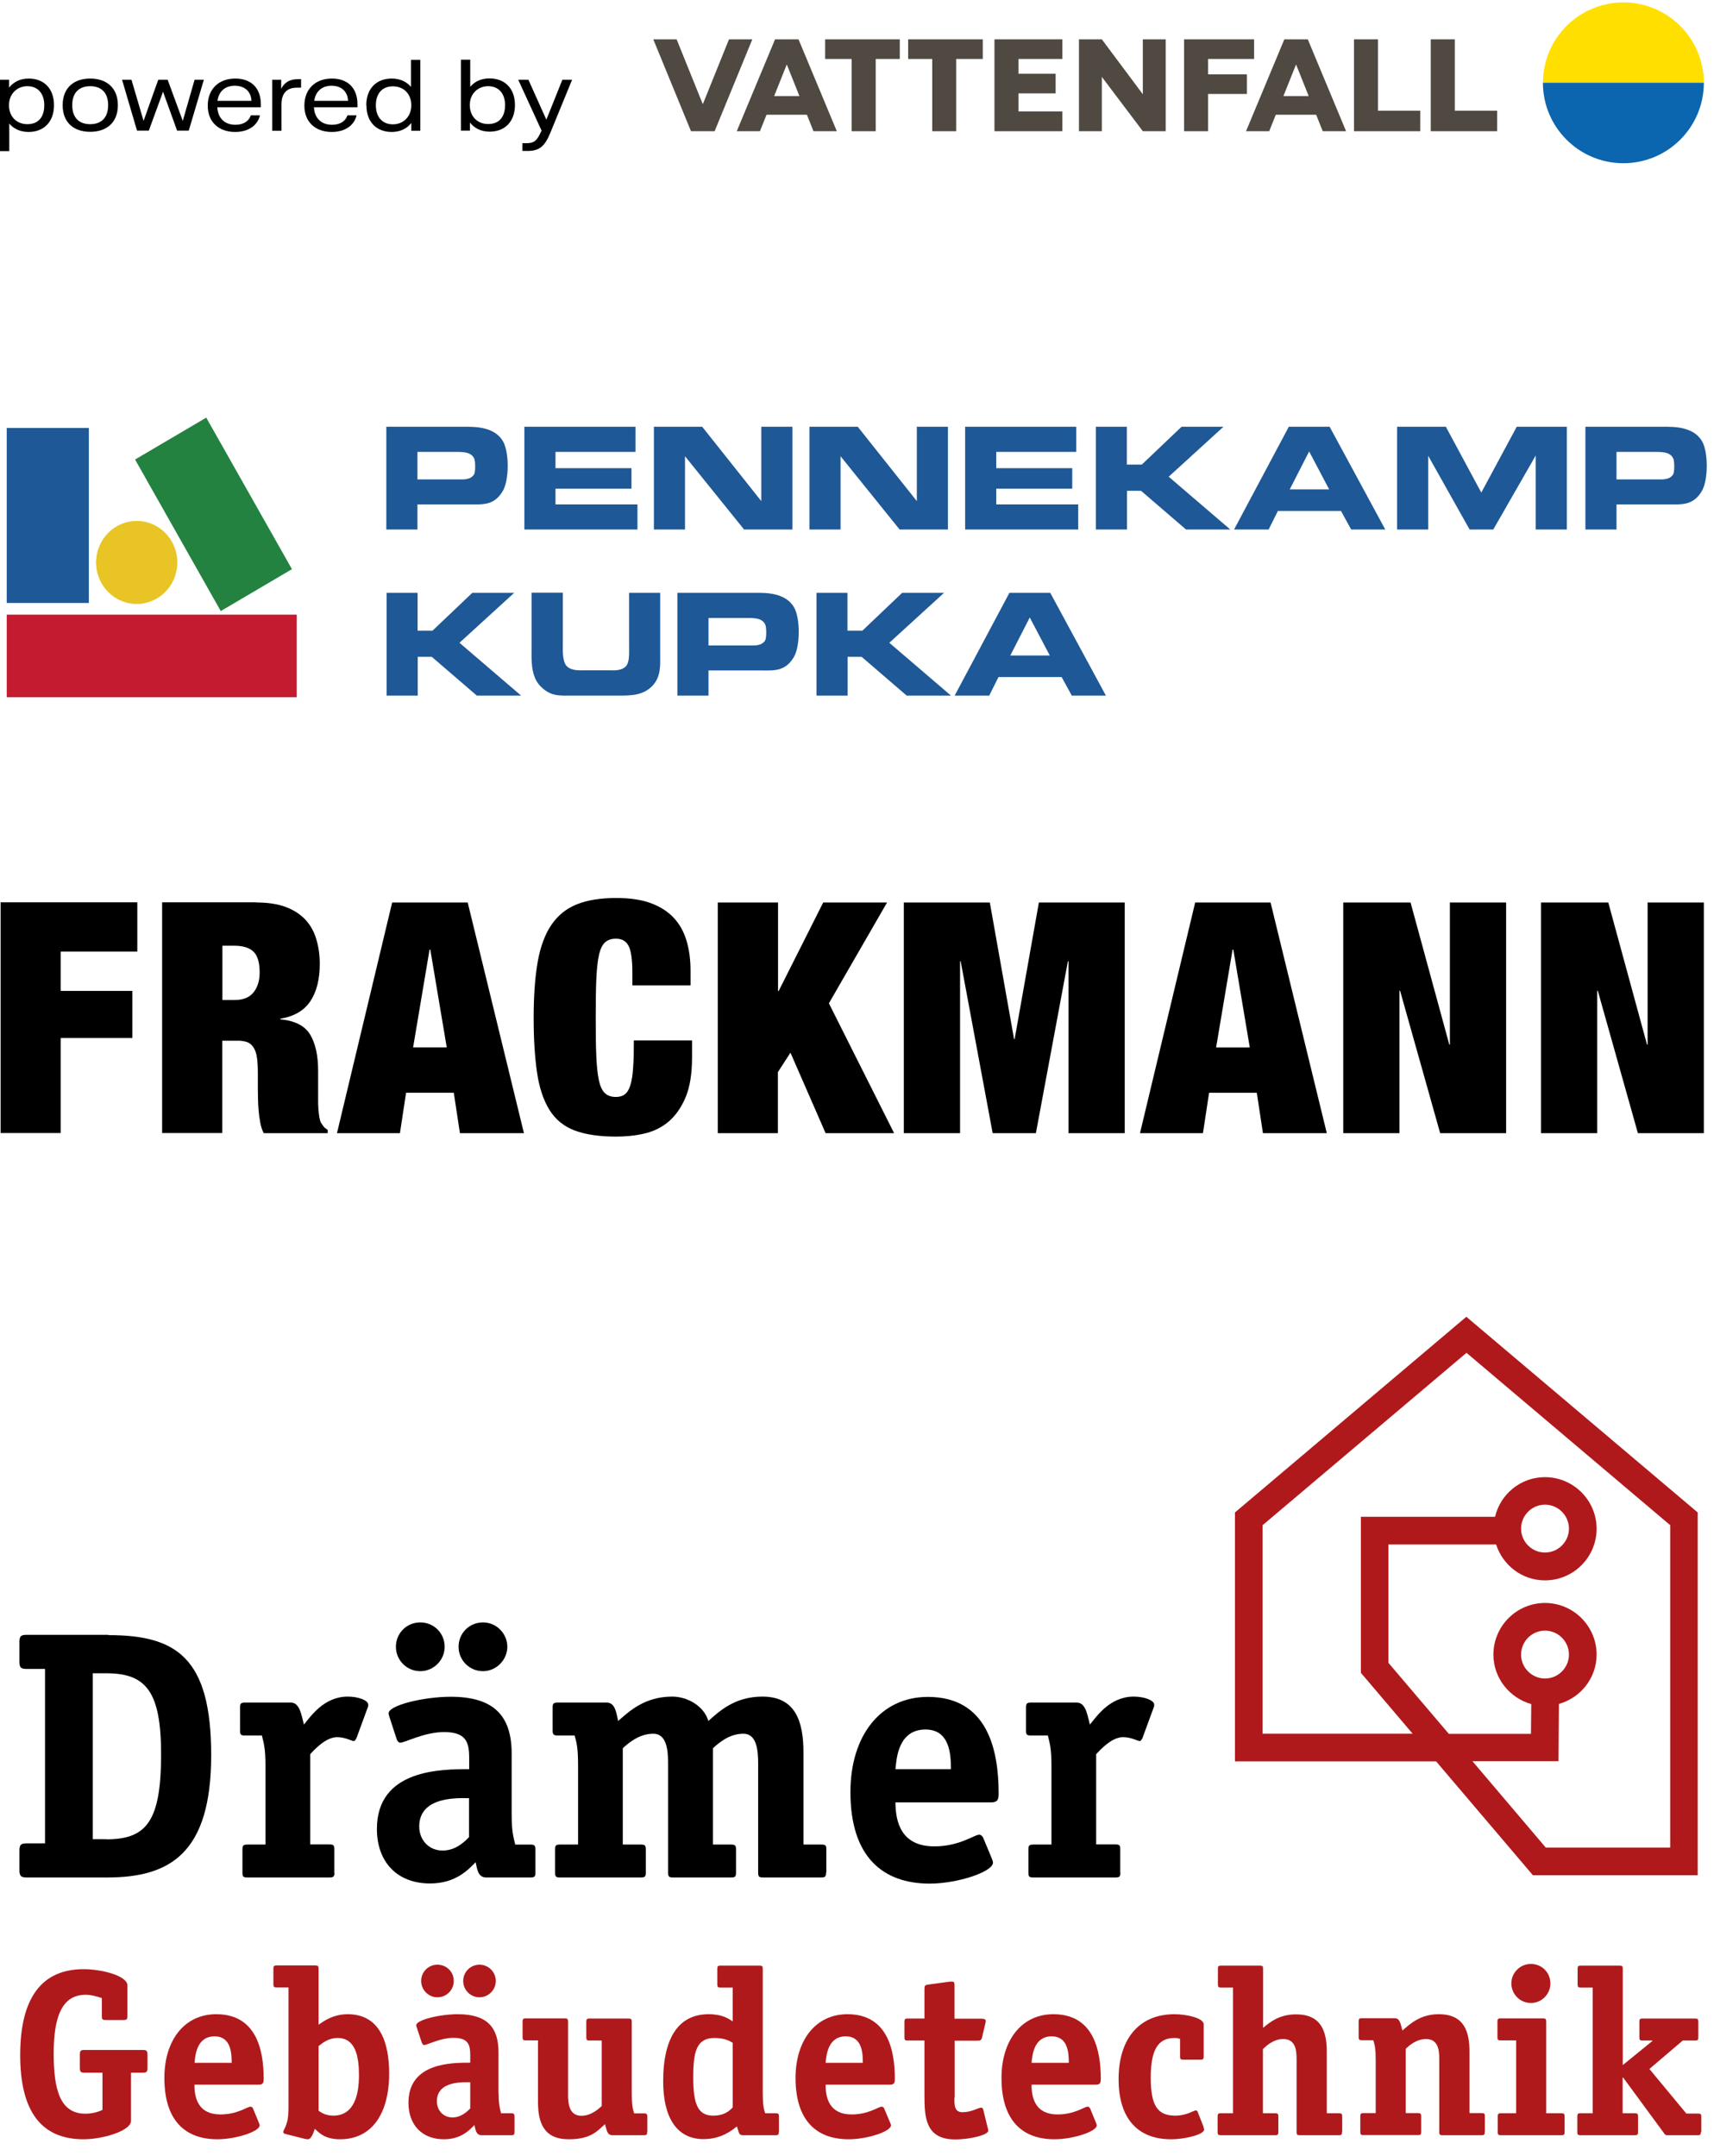 <?xml version="1.0" encoding="UTF-8" standalone="no"?><!DOCTYPE svg PUBLIC "-//W3C//DTD SVG 1.1//EN" "http://www.w3.org/Graphics/SVG/1.1/DTD/svg11.dtd"><svg width="100%" height="100%" viewBox="0 0 300 376" version="1.1" xmlns="http://www.w3.org/2000/svg" xmlns:xlink="http://www.w3.org/1999/xlink" xml:space="preserve" xmlns:serif="http://www.serif.com/" style="fill-rule:evenodd;clip-rule:evenodd;stroke-linecap:round;stroke-linejoin:round;"><g><g><path d="M0.026,13.907l1.565,-0l0,1.356c0.757,-0.939 1.879,-1.565 3.418,-1.565c2.608,0 4.408,1.696 4.408,4.644c0,2.948 -1.8,4.669 -4.434,4.669c-1.513,0 -2.635,-0.6 -3.366,-1.461l0,4.8l-1.617,0l-0,-12.417l0.026,-0.026Zm7.696,4.435c-0,-2.035 -1.122,-3.313 -2.948,-3.313c-1.826,-0 -3.209,1.382 -3.209,3.313c0,1.93 1.278,3.313 3.209,3.313c1.93,-0 2.948,-1.252 2.948,-3.313Z" style="fill-rule:nonzero;"/><path d="M10.93,18.342c0,-3.079 2.009,-4.644 4.8,-4.644c2.792,0 4.827,1.565 4.827,4.644c-0,3.078 -2.009,4.643 -4.827,4.643c-2.817,0 -4.8,-1.565 -4.8,-4.643Zm7.931,-0c-0,-2.165 -1.174,-3.313 -3.131,-3.313c-1.956,-0 -3.13,1.148 -3.13,3.313c-0,2.165 1.174,3.313 3.13,3.313c1.957,-0 3.131,-1.148 3.131,-3.313Z" style="fill-rule:nonzero;"/><path d="M21.261,13.907l1.669,-0l2.113,7.174l2.557,-7.174l1.643,-0l2.635,7.174l2.061,-7.174l1.618,-0l-2.635,8.87l-2.035,-0l-2.452,-6.783l-2.478,6.783l-2.061,-0l-2.609,-8.87l-0.026,-0Z" style="fill-rule:nonzero;"/><path d="M45.522,18.707l-7.618,-0c0.105,1.956 1.331,3.052 3.157,3.052c1.539,0 2.374,-0.73 2.687,-1.643l1.591,-0c-0.391,1.669 -1.904,2.895 -4.33,2.895c-2.87,0 -4.774,-1.748 -4.774,-4.591c-0,-2.843 1.878,-4.722 4.8,-4.722c2.713,0 4.461,1.592 4.461,4.487l-0,0.522l0.026,-0Zm-1.67,-1.122c-0.052,-1.643 -1.2,-2.635 -2.895,-2.635c-1.696,0 -2.792,0.966 -3.027,2.635l5.922,0Z" style="fill-rule:nonzero;"/><path d="M47.478,13.907l1.565,-0l0,1.565c0.522,-0.939 1.253,-1.669 3.027,-1.669l0.443,-0l0,1.487l-0.73,-0c-1.696,-0 -2.687,0.913 -2.687,2.921l-0,4.592l-1.618,-0l0,-8.896Z" style="fill-rule:nonzero;"/><path d="M62.374,18.707l-7.617,-0c0.104,1.956 1.33,3.052 3.156,3.052c1.539,0 2.374,-0.73 2.687,-1.643l1.591,-0c-0.391,1.669 -1.904,2.895 -4.33,2.895c-2.87,0 -4.774,-1.748 -4.774,-4.591c-0,-2.843 1.878,-4.722 4.8,-4.722c2.713,0 4.461,1.592 4.461,4.487l-0,0.522l0.026,-0Zm-1.67,-1.122c-0.052,-1.643 -1.2,-2.635 -2.869,-2.635c-1.67,0 -2.792,0.966 -3.026,2.635l5.921,0l-0.026,0Z" style="fill-rule:nonzero;"/><path d="M63.887,18.342c-0,-2.922 1.8,-4.644 4.435,-4.644c1.539,0 2.635,0.6 3.365,1.461l-0,-4.722l1.617,0l0,12.366l-1.565,-0l0,-1.357c-0.756,0.965 -1.904,1.565 -3.417,1.565c-2.635,0 -4.409,-1.721 -4.409,-4.643l-0.026,-0.026Zm7.852,-0c0,-1.931 -1.304,-3.287 -3.209,-3.287c-1.904,-0 -2.973,1.278 -2.973,3.313c-0,2.035 1.121,3.313 2.973,3.313c1.853,-0 3.209,-1.383 3.209,-3.313l0,-0.026Z" style="fill-rule:nonzero;"/><path d="M81.965,21.42l0,1.357l-1.565,-0l0,-12.366l1.617,0l0,4.722c0.731,-0.861 1.826,-1.461 3.366,-1.461c2.634,0 4.434,1.722 4.434,4.644c0,2.921 -1.8,4.643 -4.408,4.643c-1.539,0 -2.687,-0.626 -3.418,-1.565l-0.026,0.026Zm6.131,-3.078c-0,-2.035 -1.122,-3.313 -2.948,-3.313c-1.826,-0 -3.209,1.356 -3.209,3.287c0,1.93 1.278,3.313 3.209,3.313c1.93,-0 2.948,-1.252 2.948,-3.313l-0,0.026Z" style="fill-rule:nonzero;"/><path d="M91.122,24.968l0.73,-0c1.252,-0 1.8,-0.391 2.531,-2.035l0.078,-0.156l-4.07,-8.87l1.774,-0l3.131,6.965l2.791,-6.965l1.696,-0l-3.809,9.287c-0.991,2.426 -1.983,3.13 -3.991,3.13l-0.861,0l-0,-1.356Z" style="fill-rule:nonzero;"/></g><path d="M156.939,6.863l-13.017,0l-0,3.418l4.617,-0l0,12.6l4.2,-0l0,-12.6l4.2,-0l0,-3.418Z" style="fill:#4f4942;fill-rule:nonzero;"/><path d="M158.4,6.863l0,3.418l4.2,-0l0,12.6l4.174,-0l-0,-12.6l4.643,-0l0,-3.418l-13.017,0Z" style="fill:#4f4942;fill-rule:nonzero;"/><path d="M203.322,22.881l-0,-16.018l-3.992,0l0,9.574l-7.147,-9.574l-3.992,0l0,16.018l3.992,-0l-0,-9.47l7.147,9.47l3.992,-0Z" style="fill:#4f4942;fill-rule:nonzero;"/><path d="M173.452,22.881l11.844,-0l-0,-3.444l-7.644,0l0,-3.156l6.47,-0l-0,-3.418l-6.47,0l0,-2.582l7.644,-0l-0,-3.418l-11.844,0l0,16.018Z" style="fill:#4f4942;fill-rule:nonzero;"/><path d="M206.53,22.881l4.174,-0l0,-6.496l6.783,0l-0,-3.417l-6.783,-0l0,-2.687l8.035,-0l0,-3.418l-12.209,0l0,16.018Z" style="fill:#4f4942;fill-rule:nonzero;"/><path d="M127.148,6.863l-4.539,11.244l-0.052,-0l-4.54,-11.244l-4.069,0l6.574,16.018l4.121,-0l6.574,-16.018l-4.069,0Z" style="fill:#4f4942;fill-rule:nonzero;"/><path d="M249.548,22.881l11.582,-0l0,-3.574l-7.382,-0l-0,-12.444l-4.2,0l-0,16.018Z" style="fill:#4f4942;fill-rule:nonzero;"/><path d="M236.165,22.881l11.557,-0l-0,-3.574l-7.383,-0l0,-12.444l-4.174,0l0,16.018Z" style="fill:#4f4942;fill-rule:nonzero;"/><path d="M230.713,22.881l4.07,-0l-6.679,-16.018l-4.095,0l-6.679,16.018l4.044,-0l1.148,-2.87l7.043,0l1.148,2.87Zm-6.861,-6.131l2.191,-5.478l0.027,0l2.191,5.478l-4.409,0Z" style="fill:#4f4942;fill-rule:nonzero;"/><path d="M141.887,22.881l4.07,-0l-6.679,-16.018l-4.095,0l-6.679,16.018l4.044,-0l1.148,-2.87l7.043,0l1.148,2.87Zm-6.861,-6.131l2.191,-5.478l0.026,0l2.192,5.478l-4.409,0Z" style="fill:#4f4942;fill-rule:nonzero;"/><g><path d="M283.148,0.42c-7.748,-0 -14.035,6.287 -14.035,14.035l28.07,-0c-0,-7.748 -6.287,-14.035 -14.035,-14.035" style="fill:#ffdf00;fill-rule:nonzero;"/><path d="M283.148,28.463c-7.748,0 -14.035,-6.286 -14.035,-14.034l28.07,-0c-0,7.748 -6.287,14.034 -14.035,14.034" style="fill:#0c65af;fill-rule:nonzero;"/></g></g><g><path d="M67.383,74.417l-0,17.922l5.426,0l-0,-4.382l9,-0c2.348,-0 4.356,0.26 5.895,-2.348c1.122,-1.905 1.122,-6.731 0.053,-8.609c-1.487,-2.661 -5.061,-2.583 -6.705,-2.583l-13.669,0Zm5.426,9.183l-0,-4.8l5.974,-0c1.93,-0 3.287,-0.078 3.913,1.122c0.234,0.391 0.261,2.348 -0,2.791c-0.626,0.991 -1.853,0.887 -2.661,0.887l-7.226,-0Z" style="fill:#1e5896;fill-rule:nonzero;"/><path d="M91.461,74.417l-0,17.922l19.722,0l-0,-4.382l-14.296,-0l-0,-2.74l13.252,0l0,-3.574l-13.252,0l-0,-2.843l13.956,-0l0,-4.383l-19.382,0Z" style="fill:#1e5896;fill-rule:nonzero;"/><path d="M114.052,74.417l0,17.922l5.426,0l0,-12.782l10.305,12.782l8.426,0l-0,-17.922l-5.426,0l-0,12.966l-10.305,-12.966l-8.426,0Z" style="fill:#1e5896;fill-rule:nonzero;"/><path d="M141.183,74.417l-0,17.922l5.426,0l-0,-12.782l10.304,12.782l8.426,0l0,-17.922l-5.426,0l0,12.966l-10.304,-12.966l-8.426,0Z" style="fill:#1e5896;fill-rule:nonzero;"/><path d="M168.339,74.417l0,17.922l19.722,0l-0,-4.382l-14.296,-0l0,-2.74l13.252,0l0,-3.574l-13.252,0l0,-2.843l13.957,-0l-0,-4.383l-19.383,0Z" style="fill:#1e5896;fill-rule:nonzero;"/><path d="M191.139,74.417l0,17.922l5.426,0l0,-6.756l2.452,-0l7.853,6.756l7.721,0l-10.748,-9.209l9.548,-8.713l-7.304,0l-6.939,6.6l-2.609,0l0,-6.6l-5.426,0l0.026,0Z" style="fill:#1e5896;fill-rule:nonzero;"/><path d="M224.791,74.417l-9.548,17.922l6.027,0l1.617,-3.235l11.009,0l1.774,3.235l5.947,0l-9.704,-17.922l-7.122,0Zm0.157,10.931l3.391,-6.626l3.496,6.626l-6.887,-0Z" style="fill:#1e5896;fill-rule:nonzero;"/><path d="M243.678,74.417l0,17.922l5.426,0l0,-12.861l7.226,12.861l4.122,0l7.409,-12.913l-0,12.913l5.426,0l-0,-17.922l-8.739,0l-6.183,11.479l-6.182,-11.479l-8.505,0Z" style="fill:#1e5896;fill-rule:nonzero;"/><path d="M276.522,74.417l-0,17.922l5.426,0l-0,-4.382l9,-0c2.348,-0 4.356,0.26 5.895,-2.348c1.122,-1.905 1.122,-6.731 0.053,-8.609c-1.487,-2.661 -5.061,-2.583 -6.705,-2.583l-13.669,0Zm5.426,9.183l-0,-4.8l5.974,-0c1.93,-0 3.287,-0.078 3.913,1.122c0.235,0.391 0.261,2.348 -0,2.791c-0.626,0.991 -1.852,0.887 -2.661,0.887l-7.226,-0Z" style="fill:#1e5896;fill-rule:nonzero;"/><path d="M67.435,103.374l-0,17.922l5.426,-0l-0,-6.757l2.452,0l7.852,6.757l7.722,-0l-10.748,-9.209l9.548,-8.713l-7.304,-0l-6.94,6.6l-2.608,-0l-0,-6.6l-5.426,-0l0.026,-0Z" style="fill:#1e5896;fill-rule:nonzero;"/><path d="M92.713,103.374l0,10.043c0,1.409 -0.183,4.461 1.513,6.209c1.774,1.826 3.313,1.67 5.244,1.67l8.008,-0c2.348,-0 4.539,0.078 6.261,-1.644c1.591,-1.643 1.409,-3.626 1.409,-5.661l-0,-10.617l-5.426,-0l-0,8.922c-0,1.617 0.13,3.156 -0.574,3.913c-0.809,0.834 -2.296,0.678 -2.791,0.678l-4.409,-0c-0.783,-0 -2.218,0.13 -3.078,-0.704c-0.835,-0.861 -0.705,-2.896 -0.705,-4.044l0,-8.791l-5.426,-0l-0.026,0.026Z" style="fill:#1e5896;fill-rule:nonzero;"/><path d="M118.148,103.374l-0,17.922l5.426,-0l-0,-4.383l9,0c2.348,0 4.356,0.261 5.896,-2.348c1.121,-1.904 1.121,-6.73 0.052,-8.608c-1.487,-2.661 -5.061,-2.583 -6.705,-2.583l-13.669,-0Zm5.426,9.183l-0,-4.8l5.974,-0c1.93,-0 3.287,-0.079 3.913,1.121c0.235,0.392 0.261,2.348 -0,2.792c-0.626,0.991 -1.852,0.887 -2.661,0.887l-7.226,-0Z" style="fill:#1e5896;fill-rule:nonzero;"/><path d="M142.409,103.374l-0,17.922l5.426,-0l-0,-6.757l2.452,0l7.852,6.757l7.722,-0l-10.748,-9.209l9.548,-8.713l-7.304,-0l-6.94,6.6l-2.608,-0l-0,-6.6l-5.426,-0l0.026,-0Z" style="fill:#1e5896;fill-rule:nonzero;"/><path d="M176.061,103.374l-9.548,17.922l6.026,-0l1.618,-3.235l11.008,-0l1.774,3.235l5.948,-0l-9.704,-17.922l-7.122,-0Zm0.156,10.93l3.392,-6.626l3.495,6.626l-6.887,0Z" style="fill:#1e5896;fill-rule:nonzero;"/></g><g id="Ebene1"><rect x="1.174" y="107.183" width="50.583" height="14.4" style="fill:#c41b30;"/><rect x="1.174" y="74.626" width="14.322" height="30.522" style="fill:#1e5896;"/><path d="M35.974,72.826l-12.417,7.304l14.947,26.427l12.418,-7.305l-14.948,-26.426Z" style="fill:#248241;fill-rule:nonzero;"/><ellipse cx="23.843" cy="98.078" rx="7.07" ry="7.226" style="fill:#e8c525;stroke:#e8c424;stroke-width:0.03px;"/></g><g><path d="M280.513,157.374l6.757,24.783l0.104,-0l-0,-24.783l9.809,-0l-0,40.226l-11.505,-0l-6.991,-24.835l-0.104,0l-0,24.835l-9.809,-0l-0,-40.226l11.739,-0Zm-34.487,-0l6.757,24.783l0.104,-0l-0,-24.783l9.809,-0l-0,40.226l-11.505,-0l-6.991,-24.835l-0.104,0l-0,24.835l-9.809,-0l-0,-40.226l11.739,-0Zm-37.565,-0l-9.626,40.226l10.982,-0l1.07,-7.043l8.322,-0l1.069,7.043l11.139,-0l-9.808,-40.226l-13.174,-0l0.026,-0Zm6.652,8.217l2.87,17.061l-5.87,0l2.87,-17.061l0.13,0Zm-42.47,-8.217l4.227,23.817l0.104,0l4.226,-23.817l14.974,-0l-0,40.226l-9.809,-0l0,-29.974l-0.104,0l-5.583,29.974l-7.539,-0l-5.582,-29.974l-0.105,0l0,29.974l-9.809,-0l0,-40.226l15,-0Zm-36.939,-0l0,15.443l0.105,0l7.774,-15.443l11.139,-0l-10.148,17.583l11.374,22.643l-11.948,-0l-6.13,-14.035l-2.192,3.392l0,10.643l-10.487,-0l0,-40.226l10.513,-0Zm-26.087,7.539c-0.443,-0.835 -1.174,-1.226 -2.191,-1.226c-0.783,-0 -1.409,0.209 -1.878,0.626c-0.47,0.417 -0.835,1.148 -1.07,2.191c-0.235,1.044 -0.391,2.479 -0.469,4.253c-0.079,1.773 -0.105,4.017 -0.105,6.73c0,2.713 0.026,4.956 0.105,6.73c0.078,1.774 0.234,3.209 0.469,4.253c0.235,1.043 0.6,1.773 1.07,2.191c0.469,0.417 1.095,0.626 1.878,0.626c0.626,-0 1.174,-0.157 1.565,-0.47c0.418,-0.313 0.731,-0.86 0.966,-1.617c0.234,-0.757 0.391,-1.748 0.469,-3.026c0.104,-1.252 0.131,-2.844 0.131,-4.748l10.147,0l0,2.974c0,2.817 -0.365,5.139 -1.121,6.939c-0.757,1.8 -1.748,3.209 -2.974,4.252c-1.226,1.044 -2.661,1.722 -4.252,2.087c-1.592,0.365 -3.235,0.522 -4.931,0.522c-2.922,0 -5.322,-0.365 -7.2,-1.07c-1.878,-0.704 -3.339,-1.904 -4.383,-3.573c-1.043,-1.67 -1.773,-3.835 -2.165,-6.47c-0.391,-2.635 -0.6,-5.844 -0.6,-9.6c0,-3.757 0.235,-7.07 0.705,-9.757c0.469,-2.66 1.278,-4.826 2.4,-6.469c1.121,-1.644 2.608,-2.844 4.46,-3.574c1.827,-0.73 4.122,-1.096 6.809,-1.096c2.374,0 4.383,0.287 6.026,0.887c1.644,0.6 3,1.461 4.018,2.557c1.043,1.095 1.774,2.452 2.243,3.991c0.47,1.565 0.704,3.313 0.704,5.27l0,2.53l-10.147,0l-0,-2.243c-0,-2.296 -0.235,-3.861 -0.679,-4.67m-41.217,-7.539l-9.626,40.226l10.983,-0l1.069,-7.043l8.322,-0l1.069,7.043l11.166,-0l-9.809,-40.226l-13.174,-0Zm6.652,8.217l2.87,17.061l-5.87,0l2.87,-17.061l0.13,0Zm-30.313,-8.217c1.983,-0 3.678,0.261 5.087,0.783c1.409,0.521 2.557,1.278 3.444,2.217c0.887,0.965 1.513,2.087 1.904,3.417c0.391,1.305 0.6,2.739 0.6,4.279c-0,2.713 -0.548,4.878 -1.644,6.521c-1.095,1.644 -2.843,2.661 -5.243,3.052l-0,0.105c2.504,0.235 4.252,1.095 5.191,2.635c0.939,1.539 1.409,3.652 1.409,6.365l-0,5.061c-0,0.574 -0,1.095 0.052,1.617c0.026,0.496 0.104,0.965 0.157,1.383c0.078,0.417 0.156,0.73 0.287,0.965c0.156,0.235 0.313,0.443 0.443,0.652c0.157,0.209 0.391,0.391 0.731,0.6l-0,0.574l-11.166,0c-0.261,-0.522 -0.469,-1.148 -0.6,-1.852c-0.13,-0.705 -0.234,-1.435 -0.287,-2.139c-0.052,-0.705 -0.104,-1.409 -0.104,-2.061c-0,-0.652 -0.026,-1.2 -0.026,-1.591l-0,-2.714c-0,-1.121 -0.052,-2.06 -0.157,-2.817c-0.104,-0.756 -0.313,-1.33 -0.6,-1.774c-0.287,-0.443 -0.626,-0.73 -1.069,-0.913c-0.444,-0.156 -0.965,-0.261 -1.618,-0.261l-2.765,0l0,16.096l-10.487,-0l0,-40.226l16.383,-0l0.078,0.026Zm-3.835,17.009c1.513,-0 2.609,-0.444 3.313,-1.331c0.705,-0.887 1.07,-2.035 1.07,-3.469c-0,-1.696 -0.339,-2.896 -1.044,-3.6c-0.704,-0.705 -1.826,-1.07 -3.417,-1.07l-2.035,0l0,9.47l2.113,-0Zm-16.956,-17.009l-0,8.556l-13.357,0l0,6.861l12.496,0l-0,8.218l-12.496,-0l0,16.565l-10.487,-0l0,-40.226l23.818,-0l0.026,0.026Z" style="fill-rule:nonzero;"/></g><g><path d="M18.522,320.739c6.965,0 9.574,-3.026 9.574,-14.817c-0,-11.035 -2.661,-14.139 -9.574,-14.139l-2.348,-0l-0,28.93l2.348,0l-0,0.026Zm0.365,-35.609c11.791,0 17.948,3.835 17.948,20.922c-0,17.087 -7.148,21.339 -18.131,21.339l-14.008,0c-1.044,0 -1.305,-0.234 -1.305,-1.304l0,-3.339c0,-1.096 0.261,-1.305 1.305,-1.305l3.156,0l0,-30.417l-3.156,0c-1.044,0 -1.305,-0.183 -1.305,-1.304l0,-3.339c0,-1.122 0.261,-1.305 1.357,-1.305l14.139,0l-0,0.052Z" style="fill-rule:nonzero;"/><path d="M58.33,326.53c0,0.679 -0.13,0.861 -0.86,0.861l-14.322,0c-0.757,0 -0.861,-0.182 -0.861,-0.861l-0,-4.017c-0,-0.678 0.13,-0.861 0.861,-0.861l3.156,0l0,-13.774c0,-3.078 -0.313,-3.939 -0.626,-5.243l-2.948,-0c-0.756,-0 -0.86,-0.183 -0.86,-0.861l-0,-4.017c-0,-0.679 0.13,-0.861 0.86,-0.861l8.009,-0c1.591,-0 1.852,2.295 2.27,3.834c1.174,-1.408 3.469,-4.878 7.643,-4.878c1.8,0 3.574,0.626 3.574,1.409c0,0.235 -0.052,0.496 -0.13,0.6l-1.905,5.191c-0.078,0.183 -0.261,0.548 -0.495,0.548c-0.366,-0 -1.487,-0.678 -2.896,-0.678c-1.93,-0 -3.887,2.087 -4.696,2.974l0,15.73l3.339,0c0.757,0 0.861,0.183 0.861,0.861l0,4.017l0.026,0.026Z" style="fill-rule:nonzero;"/><path d="M84.235,291.417c-2.348,0 -4.252,-1.904 -4.252,-4.252c-0,-2.348 1.852,-4.252 4.252,-4.252c2.4,0 4.252,1.983 4.252,4.252c-0,2.27 -1.904,4.252 -4.252,4.252m-2.4,22.148c-1.539,0 -8.713,-0.495 -8.713,4.931c-0,2.4 1.721,4.2 4.069,4.2c2.348,-0 3.887,-1.592 4.618,-2.348l-0,-6.783l0.026,0Zm-8.531,-22.148c-2.347,0 -4.252,-1.904 -4.252,-4.252c0,-2.348 1.852,-4.252 4.252,-4.252c2.4,0 4.253,1.904 4.253,4.252c-0,2.348 -1.931,4.252 -4.253,4.252m15.939,25.044c0,2.896 0.314,3.939 0.627,5.191l2.66,0c0.679,0 0.861,0.183 0.861,0.861l0,4.017c0,0.679 -0.13,0.861 -0.861,0.861l-7.721,0c-1.487,0 -1.592,-1.539 -1.852,-2.661c-1.227,1.227 -3.392,3.705 -7.957,3.705c-5.687,-0 -9.261,-3.705 -9.261,-9.496c0,-10.435 11.218,-10.435 16.096,-10.435l-0,-1.904c-0,-2.765 -0.496,-4.565 -4.383,-4.565c-3.443,-0 -6.835,1.852 -7.643,1.852c-0.313,-0 -0.548,-0.365 -0.626,-0.626l-1.226,-3.757c-0.053,-0.261 -0.183,-0.495 -0.183,-0.73c-0,-1.409 6.104,-2.896 10.852,-2.896c7.722,0 10.617,3.522 10.617,9.939l0,10.67l0,-0.026Z" style="fill-rule:nonzero;"/><path d="M144.078,326.53c0,0.679 -0.13,0.861 -0.861,0.861l-10.121,0c-0.731,0 -0.861,-0.182 -0.861,-0.861l-0,-19.017c-0,-2.348 -0.261,-5.191 -2.583,-5.191c-2.582,-0 -4.487,1.8 -5.295,2.53l-0,16.8l3.156,0c0.73,0 0.861,0.183 0.861,0.861l-0,4.017c-0,0.679 -0.131,0.861 -0.861,0.861l-10.122,0c-0.73,0 -0.861,-0.182 -0.861,-0.861l0,-19.017c0,-2.348 -0.26,-5.191 -2.582,-5.191c-2.583,-0 -4.513,1.8 -5.322,2.53l0,16.8l3.157,0c0.73,0 0.86,0.183 0.86,0.861l0,4.017c0,0.679 -0.13,0.861 -0.86,0.861l-14.113,0c-0.731,0 -0.861,-0.182 -0.861,-0.861l-0,-4.017c-0,-0.678 0.13,-0.861 0.861,-0.861l3.156,0l0,-13.774c0,-3.078 -0.235,-3.939 -0.6,-5.243l-2.974,-0c-0.756,-0 -0.861,-0.261 -0.861,-0.861l0,-4.017c0,-0.679 0.131,-0.861 0.861,-0.861l8.583,-0c1.487,-0 1.669,1.852 1.982,3.208c1.853,-1.617 4.566,-4.252 9.444,-4.252c2.661,0 5.556,1.67 6.287,4.252c1.852,-1.617 4.513,-4.252 9.443,-4.252c5.792,0 7.148,4.383 7.148,9.757l0,16.043l3.131,0c0.756,0 0.86,0.183 0.86,0.861l0,4.017l-0.052,0Z" style="fill-rule:nonzero;"/><path d="M165.861,308.504c-0,-2.53 -0.183,-6.913 -4.435,-6.913c-4.826,0 -5.061,5.192 -5.243,6.913l9.678,0Zm-9.678,5.739c-0,3.47 0.991,7.722 6.782,7.722c4.435,0 6.965,-2.035 7.826,-2.035c0.313,0 0.548,0.261 0.679,0.496l1.539,3.704c0.052,0.183 0.182,0.418 0.182,0.679c0,1.591 -6.156,3.652 -11.034,3.652c-8.14,-0 -13.827,-4.618 -13.827,-15.965c0,-9.809 5.244,-16.592 13.513,-16.592c10.487,0 12.34,9.392 12.34,16.853c-0,1.173 -0.261,1.539 -1.409,1.539l-16.591,-0l-0,-0.053Z" style="fill-rule:nonzero;"/><path d="M195.417,326.53c0,0.679 -0.13,0.861 -0.86,0.861l-14.322,0c-0.757,0 -0.861,-0.182 -0.861,-0.861l-0,-4.017c-0,-0.678 0.13,-0.861 0.861,-0.861l3.156,0l0,-13.774c0,-3.078 -0.313,-3.939 -0.626,-5.243l-2.948,-0c-0.756,-0 -0.86,-0.183 -0.86,-0.861l-0,-4.017c-0,-0.679 0.13,-0.861 0.86,-0.861l8.009,-0c1.591,-0 1.852,2.295 2.27,3.834c1.174,-1.408 3.469,-4.878 7.643,-4.878c1.8,0 3.574,0.626 3.574,1.409c0,0.235 -0.052,0.496 -0.13,0.6l-1.905,5.191c-0.078,0.183 -0.261,0.548 -0.495,0.548c-0.366,-0 -1.487,-0.678 -2.896,-0.678c-1.93,-0 -3.887,2.087 -4.696,2.974l0,15.73l3.339,0c0.757,0 0.861,0.183 0.861,0.861l0,4.017l0.026,0.026Z" style="fill-rule:nonzero;"/><path d="M22.852,369.835c0,1.722 -4.878,3.208 -8.269,3.208c-7.279,0 -11.061,-4.721 -11.061,-14.686c-0,-9.966 3.756,-14.974 11.061,-14.974c3.182,-0 7.643,1.147 7.643,2.843l0,5.322c0,0.574 -0.13,0.704 -0.704,0.704l-3.052,0c-0.627,0 -0.705,-0.13 -0.705,-0.704l0,-3.131c-0.913,-0.287 -1.852,-0.574 -2.817,-0.574c-4.2,0 -5.583,3.966 -5.583,10.227c0,6.26 1.07,10.513 5.531,10.513c1.539,-0 2.608,-0.496 2.974,-0.653l-0,-6.495l-3.079,-0c-0.704,-0 -0.861,-0.131 -0.861,-0.861l0,-2.244c0,-0.756 0.157,-0.86 0.861,-0.86l10.07,-0c0.704,-0 0.861,0.13 0.861,0.86l-0,2.244c-0,0.73 -0.157,0.861 -0.861,0.861l-2.009,-0l0,8.4Z" style="fill:#b0191c;fill-rule:nonzero;"/><path d="M40.409,359.713c-0,-1.696 -0.131,-4.617 -2.974,-4.617c-3.209,-0 -3.392,3.469 -3.496,4.617l6.496,0l-0.026,0Zm-6.496,3.835c0,2.295 0.652,5.165 4.539,5.165c2.974,0 4.67,-1.356 5.244,-1.356c0.208,-0 0.365,0.156 0.443,0.339l1.018,2.478c-0,-0 0.13,0.287 0.13,0.443c-0,1.07 -4.122,2.426 -7.383,2.426c-5.452,0 -9.234,-3.104 -9.234,-10.695c-0,-6.574 3.495,-11.113 9.052,-11.113c7.017,-0 8.269,6.287 8.269,11.269c0,0.783 -0.156,1.018 -0.965,1.018l-11.087,-0l-0.026,0.026Z" style="fill:#b0191c;fill-rule:nonzero;"/><path d="M55.565,368.061c0.287,0.209 1.122,0.861 2.557,0.861c3.756,-0 4.487,-3.835 4.487,-7.044c-0,-3.208 -0.574,-6.495 -3.705,-6.495c-1.695,-0 -2.713,0.939 -3.339,1.408l0,11.27Zm0,-15c0.913,-0.626 2.531,-1.826 5.087,-1.826c5.609,-0 7.226,4.956 7.226,10.33c0,7.018 -3.026,11.478 -8.556,11.478c-2.687,0 -3.679,-1.147 -4.409,-1.826c-0.156,0.444 -0.574,1.826 -1.2,1.826c-0.209,0 -0.417,-0.052 -0.574,-0.078l-3.313,-0.835c-0.209,-0.026 -0.417,-0.156 -0.417,-0.339c-0,-0.365 0.443,-0.73 0.756,-2.139c0.157,-0.835 0.157,-1.695 0.157,-2.556l-0,-20.531l-2.061,0c-0.496,0 -0.574,-0.13 -0.574,-0.574l-0,-2.687c-0,-0.443 0.078,-0.574 0.574,-0.574l6.73,0c0.496,0 0.574,0.131 0.574,0.574l0,9.757Z" style="fill:#b0191c;fill-rule:nonzero;"/><path d="M83.635,348.287c-1.565,-0 -2.844,-1.278 -2.844,-2.844c0,-1.565 1.252,-2.843 2.844,-2.843c1.591,-0 2.843,1.304 2.843,2.843c0,1.54 -1.278,2.844 -2.843,2.844m-1.618,14.817c-1.043,0 -5.817,-0.339 -5.817,3.313c-0,1.618 1.148,2.818 2.713,2.818c1.565,-0 2.609,-1.07 3.104,-1.565l0,-4.566Zm-5.713,-14.817c-1.565,-0 -2.843,-1.278 -2.843,-2.844c-0,-1.565 1.226,-2.843 2.843,-2.843c1.618,-0 2.844,1.278 2.844,2.843c-0,1.566 -1.278,2.844 -2.844,2.844m10.67,16.748c-0,1.93 0.209,2.635 0.417,3.469l1.774,0c0.444,0 0.574,0.131 0.574,0.574l0,2.687c0,0.444 -0.078,0.574 -0.574,0.574l-5.165,0c-0.991,0 -1.07,-1.043 -1.252,-1.774c-0.809,0.809 -2.27,2.478 -5.322,2.478c-3.783,0 -6.183,-2.478 -6.183,-6.365c0,-6.991 7.514,-6.991 10.774,-6.991l0,-1.278c0,-1.852 -0.339,-3.052 -2.921,-3.052c-2.296,-0 -4.592,1.252 -5.113,1.252c-0.209,-0 -0.366,-0.261 -0.418,-0.418l-0.835,-2.53c-0.052,-0.157 -0.13,-0.339 -0.13,-0.496c-0,-0.939 4.096,-1.93 7.252,-1.93c5.165,-0 7.096,2.348 7.096,6.652l-0,7.148l0.026,-0Z" style="fill:#b0191c;fill-rule:nonzero;"/><path d="M112.878,371.765c0,0.444 -0.078,0.574 -0.574,0.574l-5.478,0c-0.991,0 -1.017,-1.043 -1.304,-1.93c-1.252,1.069 -2.322,2.634 -6.313,2.634c-4.383,0 -5.374,-2.921 -5.374,-6.521l-0,-10.722l-2.113,-0c-0.496,-0 -0.574,-0.13 -0.574,-0.574l-0,-2.687c-0,-0.443 0.078,-0.574 0.574,-0.574l6.782,0c0.496,0 0.574,0.131 0.574,0.574l0,12.731c0,1.565 0.209,3.678 2.322,3.678c1.722,-0 3,-1.2 3.548,-1.696l-0,-11.426l-2.113,0c-0.496,0 -0.574,-0.13 -0.574,-0.574l-0,-2.687c-0,-0.443 0.078,-0.574 0.574,-0.574l6.782,0c0.496,0 0.574,0.131 0.574,0.574l0,12.47c0,2.061 0.157,2.635 0.418,3.495l1.721,0c0.496,0 0.574,0.157 0.574,0.574l0,2.687l-0.026,-0.026Z" style="fill:#b0191c;fill-rule:nonzero;"/><path d="M127.8,356.217c-0.417,-0.208 -1.226,-0.834 -3.183,-0.834c-3.104,-0 -3.704,2.295 -3.704,6.887c0,4.591 0.783,6.652 3.47,6.652c2.06,-0 2.895,-0.913 3.417,-1.435l0,-11.27Zm8.035,15.548c-0,0.444 -0.078,0.574 -0.574,0.574l-5.531,0c-0.913,0 -0.756,-0.261 -1.2,-1.539c-0.782,0.626 -2.687,2.217 -5.817,2.217c-4.696,0 -7.043,-3.808 -7.043,-10.069c-0,-7.8 2.817,-11.713 7.93,-11.713c2.426,-0 3.47,0.782 4.2,1.252l0,-5.896l-2.113,0c-0.496,0 -0.574,-0.13 -0.574,-0.574l0,-2.687c0,-0.443 0.078,-0.573 0.574,-0.573l6.783,-0c0.495,-0 0.573,0.13 0.573,0.573l0,21.705c0,1.982 0.157,2.687 0.418,3.469l1.826,0c0.496,0 0.574,0.131 0.574,0.574l-0,2.687l-0.026,0Z" style="fill:#b0191c;fill-rule:nonzero;"/><path d="M150.496,359.713c-0,-1.696 -0.131,-4.617 -2.974,-4.617c-3.209,-0 -3.392,3.469 -3.522,4.617l6.496,0Zm-6.496,3.835c-0,2.295 0.652,5.165 4.539,5.165c2.974,0 4.67,-1.356 5.244,-1.356c0.208,-0 0.365,0.156 0.443,0.339l1.044,2.478c-0,-0 0.13,0.287 0.13,0.443c-0,1.07 -4.122,2.426 -7.383,2.426c-5.452,0 -9.26,-3.104 -9.26,-10.695c-0,-6.574 3.521,-11.113 9.052,-11.113c7.017,-0 8.269,6.287 8.269,11.269c0,0.783 -0.156,1.018 -0.939,1.018l-11.113,-0l-0.026,0.026Z" style="fill:#b0191c;fill-rule:nonzero;"/><path d="M166.461,365.791c-0,1.331 -0,2.531 1.409,2.531c1.643,-0 2.687,-0.783 3.26,-0.783c0.157,0 0.287,0.078 0.34,0.235l0.834,3.391c0,0 0.079,0.261 0.079,0.365c-0,0.731 -3.026,1.54 -5.818,1.54c-5.322,-0 -5.322,-4.174 -5.322,-7.957l0,-9.287l-2.921,0c-0.496,0 -0.574,-0.13 -0.574,-0.574l-0,-2.687c-0,-0.443 0.078,-0.574 0.574,-0.574l2.921,0l0,-5.191c0,-0.522 0.079,-0.652 0.653,-0.73l3.626,-0.496c-0,-0 0.287,-0.026 0.548,-0.026c0.365,-0 0.417,0.209 0.417,0.704l-0,5.765l4.696,0c0.417,0 0.756,0.079 0.756,0.418c0,0.156 -0.052,0.261 -0.078,0.417l-0.574,2.426c-0.13,0.548 -0.365,0.574 -0.783,0.574l-3.991,0l0,9.991l-0.052,-0.052Z" style="fill:#b0191c;fill-rule:nonzero;"/><path d="M186.417,359.713c0,-1.696 -0.13,-4.617 -2.974,-4.617c-3.208,-0 -3.391,3.469 -3.521,4.617l6.495,0Zm-6.495,3.835c-0,2.295 0.652,5.165 4.539,5.165c2.974,0 4.669,-1.356 5.243,-1.356c0.209,-0 0.366,0.156 0.444,0.339l1.017,2.478c0,-0 0.131,0.287 0.131,0.443c-0,1.07 -4.122,2.426 -7.383,2.426c-5.452,0 -9.235,-3.104 -9.235,-10.695c0,-6.574 3.522,-11.113 9.052,-11.113c7.018,-0 8.27,6.287 8.27,11.269c0,0.783 -0.157,1.018 -0.965,1.018l-11.113,-0l-0,0.026Z" style="fill:#b0191c;fill-rule:nonzero;"/><path d="M209.896,370.93c-0,0 0.13,0.287 0.13,0.418c0,0.861 -3.313,1.695 -5.765,1.695c-5.739,0 -9.157,-3.521 -9.157,-10.486c0,-6.966 3.522,-11.322 9.757,-11.322c1.982,-0 5.087,0.626 5.087,1.774l-0,5.582c-0,0.496 -0.131,0.574 -0.574,0.574l-2.974,0c-0.47,0 -0.574,-0.078 -0.574,-0.574l0,-3.052c-0.339,-0.13 -0.652,-0.156 -0.991,-0.156c-2.896,-0 -4.122,2.139 -4.122,6.887c0,4.747 1.07,6.652 4.252,6.652c2.061,-0 3.209,-0.913 3.626,-0.913c0.131,-0 0.209,0.078 0.287,0.208l1.07,2.713l-0.052,0Z" style="fill:#b0191c;fill-rule:nonzero;"/><path d="M234.078,371.765c0,0.444 -0.078,0.574 -0.574,0.574l-6.782,0c-0.496,0 -0.574,-0.13 -0.574,-0.574l-0,-12.73c-0,-1.565 -0.209,-3.47 -2.322,-3.47c-1.748,0 -3.026,1.252 -3.548,1.748l0,11.191l2.113,0c0.496,0 0.574,0.131 0.574,0.574l0,2.687c0,0.444 -0.078,0.574 -0.574,0.574l-9.443,0c-0.496,0 -0.574,-0.13 -0.574,-0.574l-0,-2.687c-0,-0.443 0.078,-0.574 0.574,-0.574l2.113,0l-0,-21.913l-2.061,0c-0.496,0 -0.574,-0.13 -0.574,-0.574l0,-2.687c0,-0.443 0.078,-0.573 0.574,-0.573l6.73,-0c0.496,-0 0.574,0.13 0.574,0.573l0,10.279c1.122,-0.913 2.766,-2.348 5.739,-2.348c4.383,-0 5.374,2.922 5.374,6.522l0,10.721l2.113,0c0.496,0 0.574,0.131 0.574,0.574l0,2.687l-0.026,0Z" style="fill:#b0191c;fill-rule:nonzero;"/><path d="M258.965,371.765c0,0.444 -0.078,0.574 -0.574,0.574l-6.782,0c-0.496,0 -0.574,-0.13 -0.574,-0.574l-0,-12.73c-0,-1.565 -0.209,-3.47 -2.296,-3.47c-1.748,0 -3.026,1.2 -3.548,1.696l0,11.217l2.113,0c0.496,0 0.574,0.131 0.574,0.574l0,2.687c0,0.444 -0.078,0.574 -0.574,0.574l-9.469,0c-0.496,0 -0.574,-0.13 -0.574,-0.574l-0,-2.687c-0,-0.443 0.078,-0.574 0.574,-0.574l2.113,0l-0,-9.208c-0,-2.061 -0.157,-2.635 -0.418,-3.496l-1.982,-0c-0.496,-0 -0.574,-0.157 -0.574,-0.574l-0,-2.687c-0,-0.443 0.078,-0.574 0.574,-0.574l5.739,0c0.991,0 1.017,1.252 1.33,2.139c1.226,-1.069 3.053,-2.843 6.313,-2.843c4.383,-0 5.374,2.922 5.374,6.522l0,10.721l2.113,0c0.496,0 0.574,0.131 0.574,0.574l0,2.687l-0.026,0.026Z" style="fill:#b0191c;fill-rule:nonzero;"/><path d="M267.026,349.278c-1.904,0 -3.417,-1.539 -3.417,-3.417c-0,-1.878 1.539,-3.391 3.417,-3.391c1.878,-0 3.391,1.487 3.391,3.391c0,1.904 -1.539,3.417 -3.391,3.417" style="fill:#b0191c;fill-rule:nonzero;"/><path d="M272.896,371.765c-0,0.444 -0.079,0.574 -0.574,0.574l-10.513,0c-0.496,0 -0.574,-0.13 -0.574,-0.574l-0,-2.687c-0,-0.443 0.078,-0.574 0.574,-0.574l2.634,0l0,-12.704l-2.686,-0c-0.496,-0 -0.574,-0.13 -0.574,-0.574l-0,-2.687c-0,-0.443 0.078,-0.574 0.574,-0.574l7.356,0c0.496,0 0.574,0.131 0.574,0.574l-0,15.965l2.635,0c0.495,0 0.574,0.131 0.574,0.574l-0,2.687Z" style="fill:#b0191c;fill-rule:nonzero;"/><path d="M296.661,371.765c-0,0.444 -0.078,0.574 -0.574,0.574l-5.113,0c-0.444,0 -0.496,0 -0.783,-0.417l-7.095,-9.652l-0.079,-0l0,6.234l2.113,0c0.496,0 0.574,0.131 0.574,0.574l0,2.687c0,0.444 -0.078,0.574 -0.574,0.574l-9.443,0c-0.496,0 -0.574,-0.13 -0.574,-0.574l0,-2.687c0,-0.443 0.078,-0.574 0.574,-0.574l2.113,0l0,-21.913l-2.061,0c-0.496,0 -0.574,-0.13 -0.574,-0.574l0,-2.687c0,-0.443 0.078,-0.573 0.574,-0.573l6.731,-0c0.495,-0 0.573,0.13 0.573,0.573l0,16.774l5.166,-4.2l-0,-0.078l-1.696,0c-0.496,0 -0.574,-0.13 -0.574,-0.574l0,-2.687c0,-0.443 0.078,-0.574 0.574,-0.574l9.13,0c0.496,0 0.574,0.131 0.574,0.574l0,2.687c0,0.444 -0.078,0.574 -0.574,0.574l-2.139,0l-5.817,4.957l6.443,7.774l2.035,-0c0.496,-0 0.574,0.13 0.574,0.573l0,2.687l-0.078,-0.052Z" style="fill:#b0191c;fill-rule:nonzero;"/><path d="M269.478,292.696c-2.295,-0 -4.174,-1.879 -4.174,-4.174c0,-2.296 1.879,-4.174 4.174,-4.174c2.296,-0 4.174,1.878 4.174,4.174c0,2.295 -1.878,4.174 -4.174,4.174m0,-30.313c2.296,-0 4.174,1.878 4.174,4.174c0,2.295 -1.878,4.173 -4.174,4.173c-2.295,0 -4.174,-1.878 -4.174,-4.173c0,-2.296 1.879,-4.174 4.174,-4.174m-49.252,3.574l35.557,-30.053l35.53,30.053l0,56.217l-21.704,-0l-12.783,-15.052l15,-0l0.078,-9.992c3.783,-1.069 6.574,-4.513 6.574,-8.608c0,-4.957 -4.043,-9 -9,-9c-4.956,-0 -9,4.043 -9,9c0,4.121 2.818,7.565 6.6,8.635l-0.052,5.191l-14.322,-0l-10.539,-12.391l0,-20.635l18.783,-0c1.174,3.626 4.513,6.261 8.53,6.261c4.957,-0 9,-4.044 9,-9c0,-4.957 -4.043,-9 -9,-9c-4.252,-0 -7.774,2.947 -8.713,6.913l-23.4,-0l0,27.208l9.026,10.618l-26.165,-0l0,-36.365Zm-4.826,-2.218l0,43.409l35.087,-0l16.878,19.852l28.748,0l0,-63.261l-40.356,-34.122l-40.357,34.122Z" style="fill:#b0191c;fill-rule:nonzero;"/></g></svg>